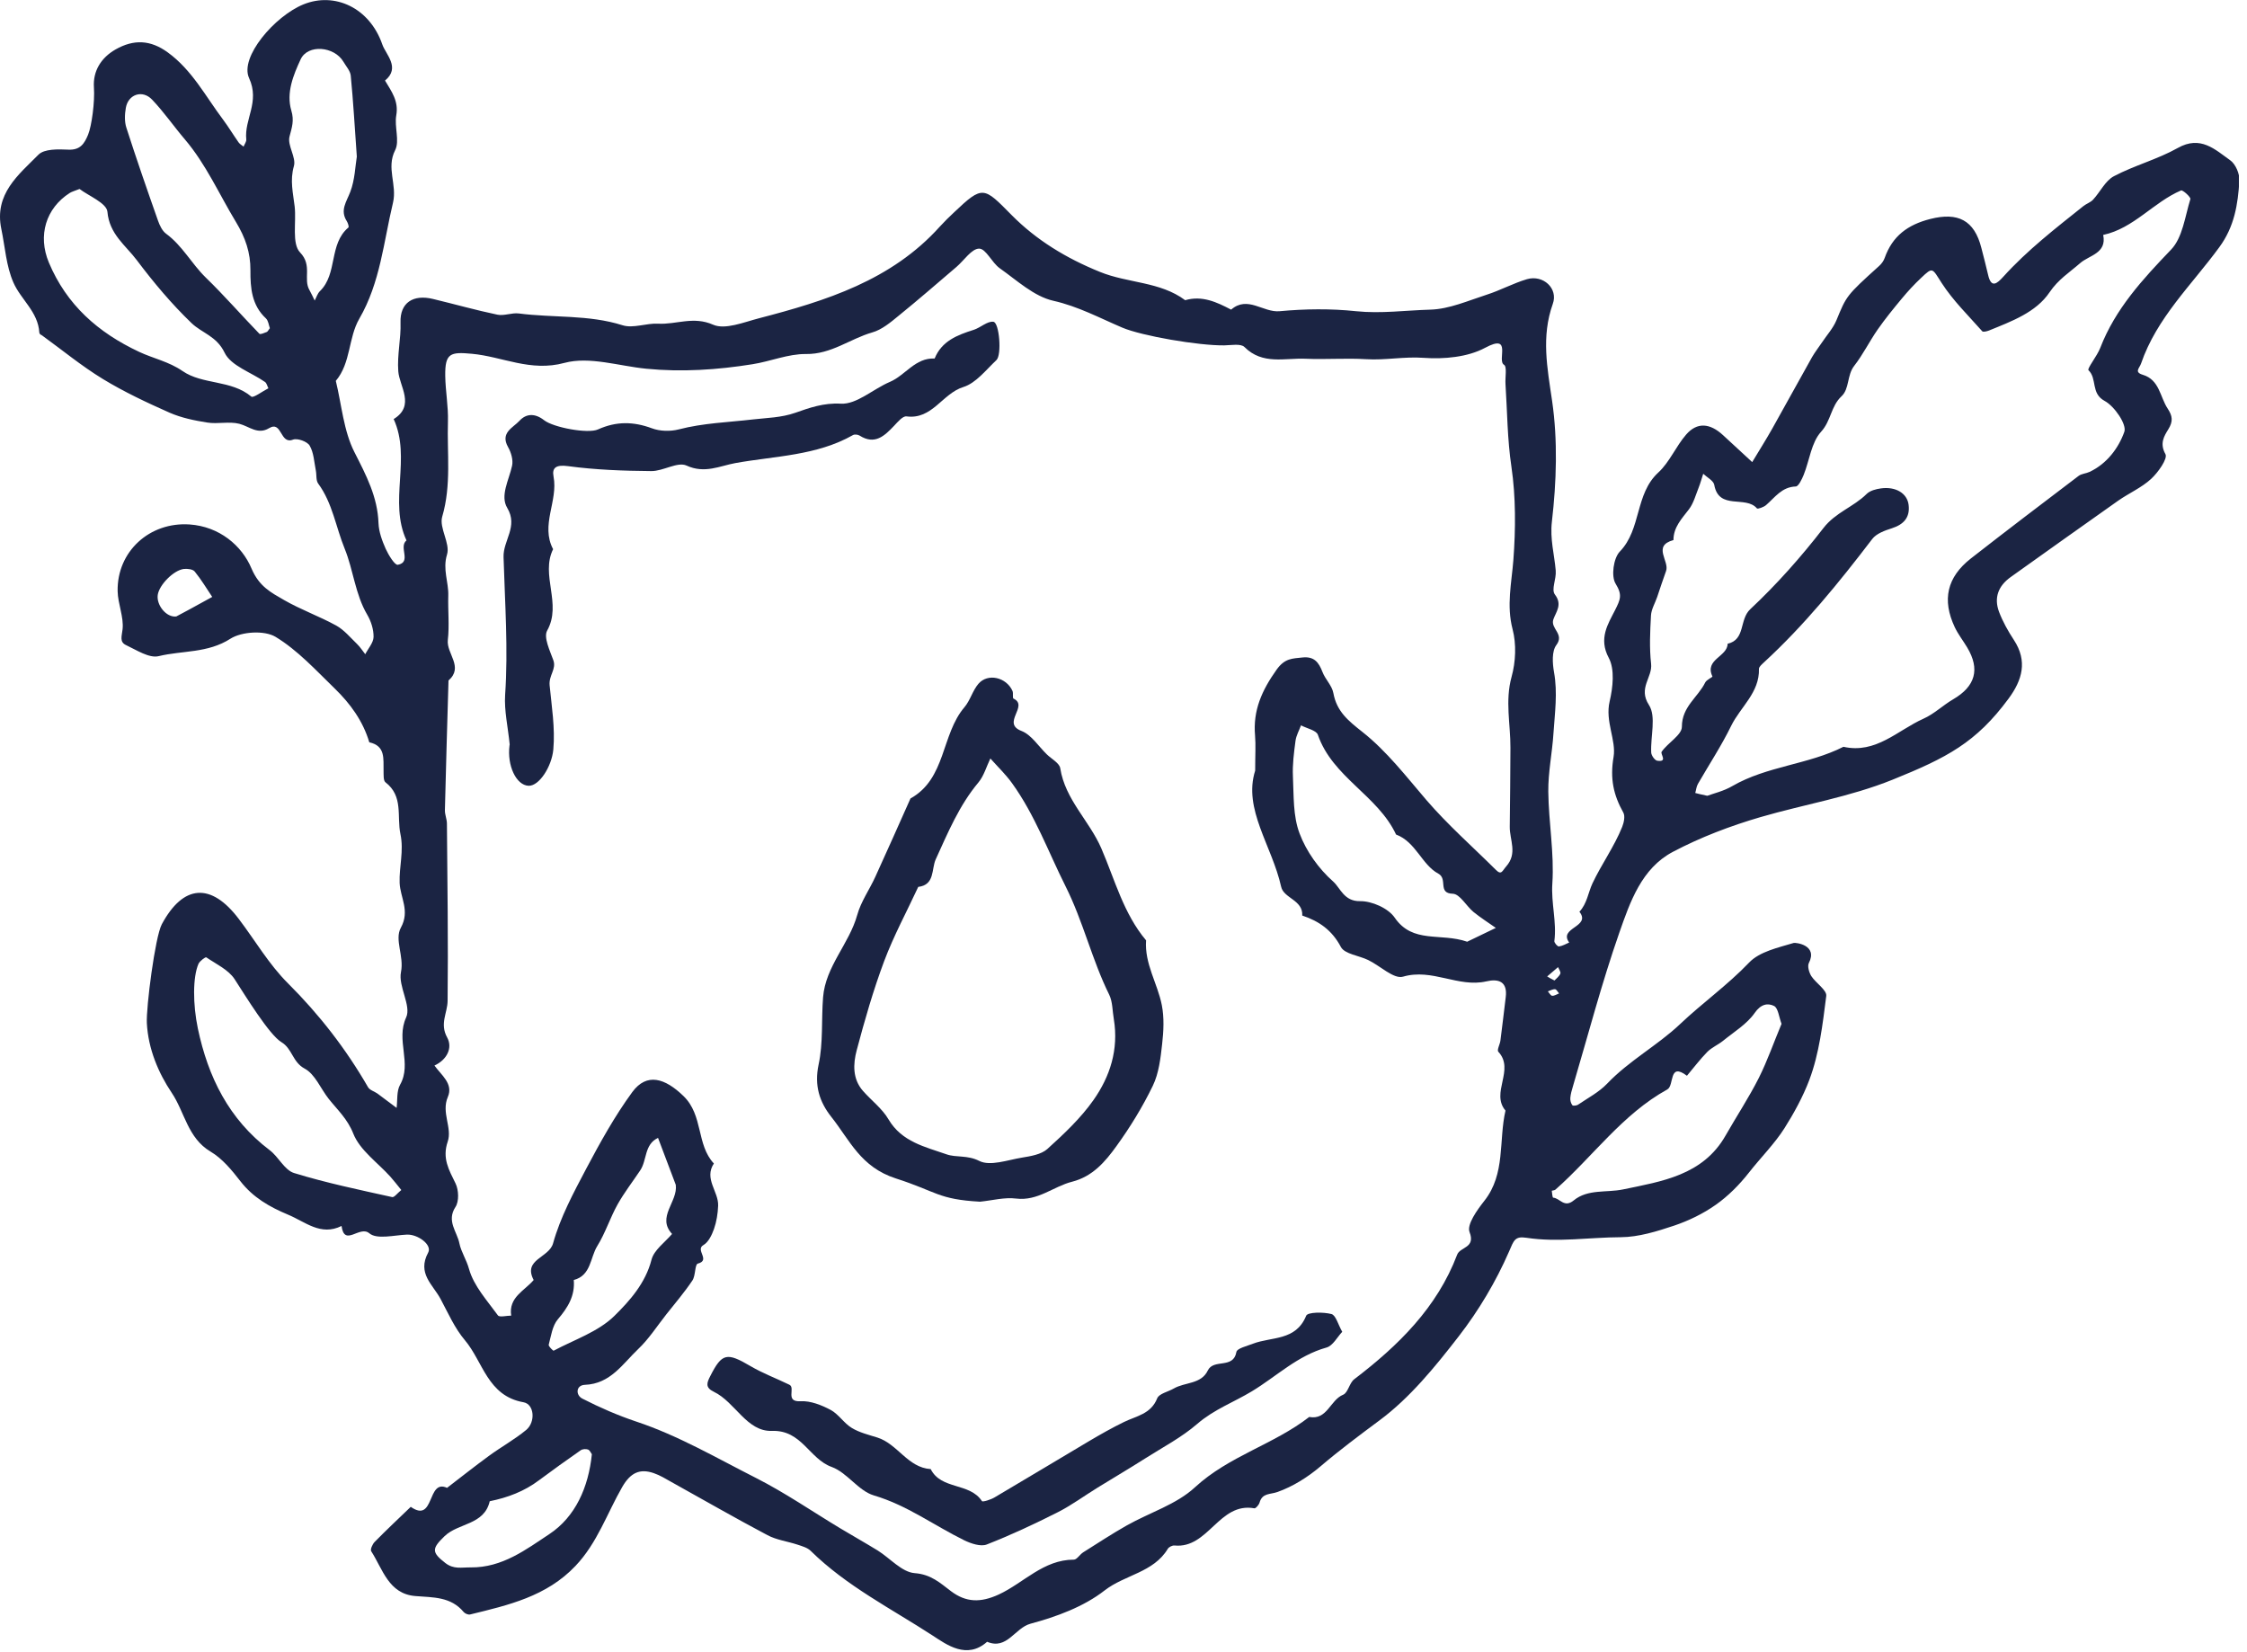 <svg width="200" height="147" viewBox="0 0 200 147" fill="none" xmlns="http://www.w3.org/2000/svg">
<g clip-path="url(#clip0)">
<path d="M0.12 20.39C-0.54 17.26 1.66 15.55 3.42 13.77C3.94 13.24 5.18 13.28 6.08 13.32C7.15 13.37 7.51 12.78 7.84 11.99C8.16 11.21 8.45 9.07 8.36 7.78C8.26 6.32 9 5.14 10.27 4.41C11.91 3.47 13.41 3.55 14.94 4.67C17.1 6.24 18.3 8.58 19.85 10.64C20.34 11.3 20.77 12.01 21.24 12.68C21.35 12.83 21.53 12.93 21.68 13.05C21.76 12.84 21.94 12.61 21.92 12.41C21.73 10.61 23.15 9.08 22.17 6.95C21.31 5.09 24.45 1.43 27.01 0.39C29.79 -0.74 32.9 0.69 34.03 3.96C34.33 4.84 35.67 6.02 34.27 7.17C34.84 8.13 35.5 8.99 35.27 10.27C35.09 11.28 35.59 12.54 35.17 13.37C34.36 14.96 35.36 16.43 34.98 18.04C34.14 21.54 33.85 25.15 31.98 28.37C30.99 30.08 31.24 32.3 29.89 33.9C30.41 36.03 30.58 38.35 31.55 40.25C32.59 42.3 33.61 44.22 33.69 46.57C33.72 47.34 34.01 48.13 34.33 48.85C34.58 49.4 35.14 50.32 35.41 50.27C36.67 50.03 35.45 48.69 36.18 48.1C34.57 44.63 36.63 40.78 35.04 37.3C36.99 36.11 35.54 34.36 35.45 33.05C35.34 31.56 35.7 30.15 35.65 28.7C35.59 26.94 36.78 26.18 38.54 26.61C40.46 27.07 42.36 27.61 44.28 28.01C44.88 28.13 45.56 27.82 46.18 27.9C49.25 28.3 52.38 27.99 55.41 28.95C56.36 29.25 57.53 28.75 58.58 28.81C60.19 28.9 61.71 28.12 63.47 28.9C64.54 29.37 66.2 28.68 67.55 28.33C73.51 26.78 79.35 24.96 83.66 20.16C84.06 19.72 84.49 19.3 84.93 18.89C87.49 16.46 87.56 16.63 90.05 19.15C92.25 21.37 94.89 22.98 97.9 24.2C100.4 25.22 103.25 25.05 105.49 26.72C107 26.28 108.3 26.89 109.58 27.56C111.05 26.28 112.43 27.84 113.9 27.7C116.15 27.49 118.45 27.46 120.7 27.7C122.93 27.93 125.12 27.62 127.32 27.56C129 27.51 130.68 26.76 132.33 26.23C133.55 25.84 134.69 25.21 135.91 24.85C137.35 24.43 138.71 25.67 138.21 27.05C137.17 29.97 137.72 32.74 138.15 35.69C138.66 39.21 138.54 42.88 138.13 46.43C137.95 47.98 138.35 49.36 138.47 50.77C138.54 51.56 138.05 52.46 138.4 52.92C139.09 53.82 138.49 54.47 138.26 55.13C137.98 55.96 139.27 56.42 138.53 57.41C138.11 57.96 138.18 59.04 138.32 59.83C138.65 61.66 138.39 63.46 138.27 65.27C138.16 67.01 137.79 68.74 137.81 70.47C137.84 73.2 138.35 75.94 138.17 78.64C138.05 80.38 138.57 82.05 138.35 83.76C138.33 83.91 138.63 84.26 138.76 84.24C139.07 84.2 139.37 84.02 139.67 83.89C138.68 82.55 141.66 82.52 140.58 81.15C141.26 80.43 141.36 79.44 141.74 78.63C142.54 76.93 143.68 75.36 144.39 73.59C144.54 73.21 144.66 72.64 144.49 72.33C143.61 70.76 143.29 69.3 143.62 67.37C143.87 65.89 142.85 64.21 143.27 62.43C143.56 61.19 143.74 59.58 143.19 58.55C142.26 56.82 143.14 55.52 143.75 54.31C144.23 53.35 144.42 52.96 143.8 51.95C143.39 51.29 143.61 49.67 144.18 49.09C146.11 47.09 145.51 43.98 147.6 42.06C148.61 41.13 149.16 39.74 150.08 38.68C151.05 37.56 152.19 37.65 153.36 38.73C154.22 39.53 155.1 40.33 155.96 41.13C156.56 40.13 157.18 39.15 157.75 38.14C158.94 36.03 160.1 33.89 161.29 31.78C161.55 31.33 161.88 30.91 162.17 30.48C162.6 29.83 163.15 29.23 163.45 28.52C164.35 26.34 164.31 26.33 167.26 23.67C167.47 23.48 167.66 23.22 167.75 22.96C168.44 21.01 169.8 20 171.81 19.49C174.26 18.87 175.73 19.58 176.36 22.08C176.56 22.87 176.77 23.65 176.95 24.44C177.23 25.71 177.76 25.23 178.3 24.64C180.44 22.27 182.95 20.33 185.43 18.35C185.7 18.13 186.07 18.02 186.3 17.77C186.94 17.08 187.39 16.08 188.16 15.68C189.98 14.72 192.04 14.18 193.84 13.17C195.86 12.03 197.15 13.3 198.51 14.27C198.99 14.61 199.36 15.49 199.32 16.09C199.19 18.18 198.89 20.16 197.53 22.01C195.08 25.36 191.96 28.29 190.57 32.36C190.43 32.77 189.93 33.12 190.73 33.36C192.22 33.81 192.25 35.33 192.94 36.37C193.37 37.02 193.44 37.5 192.99 38.22C192.62 38.82 192.21 39.47 192.74 40.42C192.96 40.82 192.09 42.05 191.46 42.63C190.61 43.41 189.5 43.89 188.54 44.56C185.34 46.81 182.16 49.09 178.97 51.36C177.86 52.15 177.46 53.2 177.93 54.46C178.26 55.33 178.73 56.17 179.25 56.96C180.49 58.85 179.99 60.54 178.78 62.18C175.88 66.11 173.27 67.45 168.45 69.4C164.6 70.95 160.6 71.59 156.69 72.73C154.02 73.51 151.36 74.52 148.9 75.82C146.11 77.29 145.09 80.28 144.13 83.02C142.56 87.51 141.35 92.14 140 96.7C139.9 97.03 139.8 97.37 139.77 97.72C139.75 97.94 139.82 98.2 139.95 98.37C140.01 98.45 140.35 98.41 140.48 98.31C141.35 97.72 142.32 97.21 143.04 96.46C144.99 94.41 147.53 93.05 149.52 91.17C151.51 89.28 153.77 87.68 155.68 85.68C156.61 84.7 158.26 84.35 159.65 83.93C159.81 83.88 161.83 84.1 161 85.72C160.86 86 161.02 86.56 161.22 86.88C161.63 87.51 162.62 88.13 162.55 88.65C162.23 91.17 161.93 93.77 161.04 96.13C160.49 97.59 159.66 99.11 158.83 100.42C157.97 101.78 156.71 103.04 155.66 104.38C154.82 105.45 153.82 106.46 152.71 107.24C151.59 108.03 150.31 108.65 149.01 109.09C147.48 109.6 145.85 110.11 144.26 110.12C141.46 110.13 138.66 110.6 135.86 110.17C134.82 110.01 134.74 110.42 134.31 111.41C133.15 114.07 131.62 116.64 129.84 118.94C127.74 121.65 125.5 124.41 122.79 126.42C121 127.75 119.23 129.07 117.53 130.52C116.4 131.48 115.08 132.31 113.7 132.8C113.05 133.03 112.36 132.87 112.11 133.74C112.05 133.95 111.77 134.27 111.65 134.25C108.5 133.68 107.56 137.86 104.54 137.56C104.35 137.54 104.04 137.69 103.94 137.86C102.67 139.97 100.12 140.16 98.32 141.56C96.46 143.01 94.04 143.9 91.73 144.52C90.32 144.9 89.64 146.88 87.86 146.13C86.06 147.73 84.26 146.39 83.02 145.58C79.33 143.18 75.34 141.17 72.16 138.04C71.87 137.75 71.39 137.62 70.97 137.48C70.09 137.19 69.12 137.07 68.31 136.64C65.44 135.12 62.62 133.5 59.78 131.92C59.26 131.63 58.75 131.31 58.19 131.12C56.95 130.69 56.12 131.08 55.39 132.34C54.03 134.7 53.17 137.33 51.22 139.38C48.64 142.1 45.24 142.87 41.84 143.7C41.67 143.74 41.39 143.62 41.27 143.48C40.12 142.1 38.54 142.19 36.97 142.06C34.59 141.87 34.07 139.67 33.04 138.07C32.94 137.92 33.15 137.45 33.34 137.25C34.39 136.18 35.48 135.16 36.56 134.12C38.72 135.63 37.98 131.59 39.79 132.43C41.03 131.48 42.25 130.51 43.51 129.59C44.6 128.79 45.8 128.13 46.83 127.28C47.68 126.58 47.57 124.98 46.59 124.81C43.39 124.24 43 121.21 41.38 119.29C40.47 118.22 39.88 116.86 39.21 115.61C38.53 114.34 37.11 113.34 38.11 111.49C38.49 110.79 37.17 109.84 36.21 109.89C35.07 109.94 33.54 110.34 32.87 109.77C32 109.04 30.66 111.02 30.4 109.12C28.54 110.04 27.18 108.75 25.63 108.11C23.98 107.42 22.52 106.58 21.4 105.14C20.64 104.16 19.79 103.12 18.74 102.5C16.7 101.29 16.44 98.98 15.28 97.26C14.11 95.52 13.19 93.37 13.07 91.06C13 89.68 13.8 83.4 14.4 82.27C16.31 78.71 18.79 78.53 21.26 81.8C22.71 83.71 23.94 85.84 25.63 87.52C28.43 90.31 30.8 93.37 32.76 96.77C32.91 97.03 33.32 97.14 33.59 97.33C34.16 97.75 34.73 98.18 35.3 98.61C35.39 97.92 35.29 97.12 35.61 96.55C36.69 94.64 35.21 92.59 36.15 90.56C36.63 89.52 35.43 87.79 35.69 86.52C35.98 85.1 35.09 83.64 35.68 82.57C36.51 81.06 35.62 79.89 35.57 78.58C35.52 77.13 35.96 75.74 35.64 74.23C35.31 72.65 35.92 70.87 34.31 69.63C34.11 69.48 34.15 68.96 34.14 68.61C34.11 67.56 34.34 66.39 32.87 66.07C32.31 64.18 31.18 62.63 29.8 61.29C28.12 59.66 26.49 57.87 24.52 56.68C23.53 56.09 21.52 56.21 20.51 56.85C18.49 58.15 16.23 57.89 14.13 58.4C13.28 58.61 12.16 57.86 11.22 57.42C10.62 57.14 10.84 56.63 10.91 56.01C11.03 54.91 10.49 53.75 10.47 52.61C10.41 49.09 13.31 46.44 16.87 46.68C19.51 46.86 21.52 48.54 22.39 50.61C23.07 52.21 24.13 52.74 25.27 53.4C26.76 54.26 28.42 54.85 29.93 55.68C30.63 56.07 31.19 56.75 31.78 57.32C32.06 57.59 32.27 57.93 32.51 58.23C32.77 57.72 33.24 57.21 33.25 56.69C33.26 56.03 33.03 55.3 32.69 54.72C31.61 52.89 31.46 50.76 30.68 48.84C29.89 46.91 29.6 44.78 28.32 43.04C28.11 42.75 28.19 42.26 28.11 41.87C27.96 41.12 27.93 40.29 27.56 39.66C27.35 39.3 26.47 38.98 26.08 39.13C24.9 39.59 25.12 37.41 23.95 38.11C22.94 38.72 22.19 37.95 21.3 37.72C20.4 37.49 19.38 37.76 18.45 37.61C17.31 37.43 16.14 37.19 15.09 36.73C13.06 35.83 11.04 34.88 9.15 33.73C7.25 32.57 5.52 31.14 3.71 29.83C3.62 29.81 3.5 29.7 3.5 29.6C3.39 27.75 1.85 26.66 1.19 25.14C0.55 23.68 0.45 21.98 0.12 20.39ZM111.72 68.59C111.72 67.16 111.78 66.31 111.71 65.48C111.51 63.23 112.32 61.44 113.63 59.6C114.36 58.58 115.02 58.62 115.93 58.52C116.97 58.41 117.38 58.95 117.71 59.81C117.96 60.47 118.56 61.02 118.68 61.69C118.98 63.33 120 64.15 121.28 65.16C123.43 66.86 125.16 69.11 126.96 71.21C128.88 73.44 131.08 75.37 133.15 77.43C133.64 77.92 133.71 77.52 134.06 77.12C135.1 75.95 134.36 74.75 134.38 73.58C134.41 71.24 134.43 68.89 134.44 66.55C134.45 64.45 133.95 62.39 134.54 60.25C134.91 58.91 134.98 57.33 134.63 56C134.08 53.89 134.54 51.9 134.7 49.86C134.91 47.08 134.92 44.22 134.53 41.56C134.16 39.08 134.16 36.64 134 34.18C133.96 33.59 134.15 32.63 133.87 32.47C133.21 32.09 134.65 29.63 132.18 30.96C130.63 31.79 128.53 31.98 126.72 31.85C124.98 31.72 123.3 32.08 121.58 31.97C119.79 31.86 117.99 32.01 116.2 31.93C114.36 31.85 112.38 32.5 110.77 30.89C110.44 30.56 109.58 30.73 108.97 30.74C106.69 30.77 101.63 29.9 99.89 29.16C97.87 28.3 95.97 27.27 93.75 26.77C92.03 26.38 90.52 24.96 88.99 23.88C88.28 23.38 87.76 22.13 87.15 22.13C86.48 22.13 85.81 23.18 85.13 23.76C83.42 25.22 81.73 26.69 79.99 28.1C79.27 28.69 78.49 29.35 77.63 29.59C75.65 30.16 73.99 31.54 71.74 31.51C70.16 31.49 68.57 32.17 66.97 32.42C63.84 32.92 60.69 33.13 57.53 32.82C55.09 32.58 52.46 31.7 50.24 32.3C47.21 33.12 44.73 31.74 42.01 31.49C40.09 31.31 39.6 31.42 39.63 33.46C39.65 34.81 39.91 36.17 39.87 37.51C39.78 40.33 40.19 43.16 39.36 45.99C39.07 46.98 40.09 48.37 39.79 49.35C39.38 50.68 39.94 51.81 39.9 53.02C39.86 54.33 40.01 55.66 39.86 56.96C39.72 58.18 41.3 59.36 39.92 60.57C39.81 64.42 39.69 68.26 39.6 72.11C39.59 72.51 39.78 72.91 39.78 73.31C39.82 78.57 39.9 83.83 39.84 89.08C39.83 90.16 39.12 91.11 39.8 92.34C40.31 93.27 39.78 94.33 38.67 94.84C39.27 95.69 40.37 96.45 39.86 97.64C39.26 99.03 40.27 100.38 39.85 101.61C39.34 103.1 39.96 104.13 40.55 105.34C40.83 105.92 40.87 106.93 40.54 107.43C39.72 108.68 40.69 109.64 40.89 110.67C41.04 111.42 41.52 112.12 41.75 112.96C42.17 114.46 43.36 115.76 44.32 117.08C44.46 117.27 45.09 117.1 45.5 117.1C45.25 115.46 46.69 114.89 47.5 113.93C46.52 112.08 48.87 111.97 49.23 110.66C49.87 108.35 51.05 106.16 52.18 104.02C53.42 101.68 54.72 99.33 56.28 97.2C57.57 95.45 59.19 95.96 60.84 97.56C62.61 99.28 61.97 101.88 63.54 103.56C62.64 104.92 63.97 106.06 63.92 107.32C63.89 108.02 63.78 108.73 63.55 109.39C63.36 109.92 63.06 110.56 62.61 110.82C61.85 111.25 63.28 112.17 62.11 112.47C61.84 112.54 61.92 113.54 61.63 113.97C60.92 115.03 60.08 116.01 59.29 117.01C58.47 118.05 57.75 119.18 56.8 120.08C55.42 121.39 54.34 123.17 52.06 123.26C51.25 123.29 51.22 124.18 51.84 124.49C53.38 125.28 54.99 125.98 56.63 126.53C60.39 127.78 63.79 129.78 67.29 131.55C69.89 132.87 72.31 134.54 74.82 136.05C75.92 136.71 77.04 137.34 78.13 138.01C79.23 138.7 80.27 139.93 81.41 140.02C82.87 140.13 83.67 140.89 84.65 141.63C85.98 142.63 87.27 142.67 88.9 141.92C91.12 140.89 92.87 138.82 95.58 138.82C95.85 138.82 96.11 138.36 96.41 138.17C97.7 137.36 98.97 136.52 100.3 135.77C102.32 134.63 104.71 133.91 106.36 132.38C109.38 129.59 113.38 128.57 116.53 126.12C118.14 126.42 118.39 124.61 119.55 124.14C119.99 123.96 120.1 123.09 120.54 122.76C124.46 119.77 127.91 116.39 129.7 111.67C129.97 110.97 131.36 111.09 130.8 109.66C130.54 109 131.48 107.69 132.12 106.88C134.02 104.47 133.38 101.52 134 98.85C132.65 97.26 134.86 95.22 133.36 93.61C133.22 93.46 133.51 92.95 133.55 92.61C133.72 91.33 133.86 90.05 134.02 88.77C134.2 87.37 133.39 87.09 132.29 87.35C129.79 87.92 127.48 86.17 124.88 86.93C124.06 87.17 122.84 85.96 121.78 85.45C120.96 85.05 119.69 84.92 119.35 84.29C118.56 82.79 117.41 81.99 115.91 81.49C115.99 80.1 114.25 79.96 114.03 78.92C113.22 75.28 110.63 72.02 111.72 68.59ZM151.96 70.83C152.49 70.63 153.42 70.42 154.2 69.96C157.28 68.18 160.94 68.06 164.08 66.47C166.97 67.12 168.9 65 171.2 63.97C172.15 63.55 172.94 62.77 173.85 62.24C175.82 61.09 176.26 59.57 175.09 57.62C174.73 57.02 174.29 56.46 173.99 55.83C172.84 53.39 173.29 51.38 175.42 49.71C178.59 47.23 181.8 44.8 185.01 42.36C185.27 42.16 185.67 42.15 185.99 42C187.54 41.27 188.57 39.87 189.08 38.44C189.32 37.78 188.2 36.15 187.32 35.68C186.08 35.01 186.68 33.7 185.89 32.95C185.75 32.81 186.66 31.69 186.94 30.96C188.28 27.49 190.71 24.86 193.24 22.22C194.27 21.15 194.48 19.27 194.96 17.72C195.01 17.55 194.28 16.89 194.13 16.95C191.67 18 189.93 20.32 187.2 20.91C187.54 22.56 185.94 22.72 185.15 23.42C184.2 24.25 183.21 24.86 182.43 26.01C181.22 27.81 179.04 28.6 177.03 29.42C176.85 29.49 176.52 29.57 176.44 29.49C175.2 28.09 173.84 26.76 172.83 25.2C171.97 23.87 172.06 23.72 170.99 24.74C170.38 25.31 169.81 25.93 169.28 26.57C168.53 27.47 167.79 28.38 167.12 29.34C166.39 30.39 165.82 31.56 165.04 32.56C164.38 33.4 164.63 34.61 163.9 35.28C162.96 36.16 162.98 37.46 162.09 38.43C161.22 39.38 161.06 40.98 160.54 42.27C160.38 42.66 160.08 43.29 159.84 43.3C158.59 43.34 157.99 44.27 157.19 44.96C156.98 45.14 156.45 45.33 156.38 45.25C155.38 44.07 152.99 45.45 152.58 43.15C152.51 42.78 151.94 42.49 151.6 42.17C151.46 42.58 151.35 43.01 151.19 43.41C150.93 44.06 150.74 44.79 150.33 45.33C149.69 46.17 148.95 46.92 148.95 48.07C147.04 48.59 148.62 49.94 148.29 50.83C148.01 51.6 147.76 52.37 147.5 53.14C147.31 53.69 146.98 54.23 146.95 54.78C146.87 56.21 146.8 57.67 146.96 59.08C147.1 60.3 145.78 61.23 146.77 62.75C147.43 63.77 146.9 65.54 146.97 66.98C146.98 67.24 147.29 67.68 147.51 67.71C148.47 67.85 147.76 67.12 147.9 66.91C148.45 66.11 149.7 65.42 149.7 64.69C149.7 62.89 151.13 62.07 151.78 60.74C151.9 60.5 152.44 60.27 152.42 60.21C151.69 58.68 153.76 58.46 153.77 57.3C155.38 56.93 154.79 55.15 155.79 54.22C158.15 52.01 160.32 49.56 162.3 47C163.37 45.61 164.98 45.12 166.14 43.97C166.44 43.67 166.97 43.53 167.42 43.47C168.73 43.29 169.75 43.9 169.88 44.93C170.02 46.05 169.45 46.68 168.39 47.02C167.76 47.22 167.01 47.49 166.64 47.98C163.67 51.87 160.6 55.65 156.99 58.97C156.82 59.13 156.56 59.35 156.56 59.53C156.62 61.65 154.92 62.91 154.09 64.6C153.22 66.38 152.12 68.05 151.13 69.77C150.99 70.01 150.97 70.31 150.89 70.58C151.09 70.64 151.32 70.69 151.96 70.83ZM35.72 105.92C35.34 105.45 35.06 105.09 34.76 104.75C33.62 103.48 32.04 102.39 31.45 100.91C30.93 99.59 30.05 98.8 29.26 97.81C28.54 96.9 28.04 95.6 27.11 95.11C26.03 94.53 26.02 93.34 25.05 92.76C23.97 92.11 21.87 88.68 20.88 87.15C20.33 86.31 19.24 85.81 18.36 85.21C18.29 85.16 17.79 85.53 17.67 85.78C17.15 86.96 17.16 89.39 17.61 91.54C18.52 95.87 20.38 99.63 24 102.37C24.8 102.97 25.32 104.15 26.18 104.41C29.04 105.29 31.98 105.9 34.91 106.55C35.09 106.59 35.37 106.2 35.72 105.92ZM130.59 83.82C131.29 83.48 132.21 83.04 133.14 82.59C132.47 82.12 131.78 81.68 131.15 81.17C130.51 80.64 129.94 79.57 129.31 79.55C127.93 79.51 128.89 78.23 128.02 77.76C126.55 76.97 126.02 74.93 124.26 74.28C122.63 70.79 118.6 69.18 117.3 65.4C117.16 65 116.32 64.84 115.8 64.56C115.63 65.02 115.37 65.47 115.31 65.94C115.17 66.99 115.03 68.06 115.08 69.11C115.16 70.81 115.08 72.63 115.67 74.18C116.27 75.78 117.38 77.33 118.66 78.46C119.31 79.04 119.62 80.23 121.05 80.21C122.1 80.19 123.57 80.84 124.14 81.68C125.75 84.02 128.22 83 130.59 83.82ZM158.57 91.13C158.34 90.52 158.27 89.73 157.91 89.54C157.35 89.26 156.73 89.36 156.18 90.16C155.48 91.16 154.33 91.85 153.35 92.65C152.91 93 152.36 93.23 151.97 93.62C151.32 94.28 150.75 95.04 150.15 95.75C148.5 94.51 149.05 96.61 148.4 96.97C144.41 99.17 141.78 102.94 138.44 105.89C138.36 105.96 138.11 105.97 138.12 105.99C138.14 106.21 138.19 106.6 138.24 106.6C138.85 106.64 139.22 107.55 140.08 106.84C141.32 105.82 142.99 106.17 144.45 105.87C147.9 105.15 151.57 104.62 153.59 101.07C154.57 99.35 155.66 97.7 156.55 95.94C157.32 94.4 157.89 92.75 158.57 91.13ZM7.08 16.82C6.62 17 6.39 17.06 6.2 17.18C4.09 18.53 3.34 20.96 4.35 23.37C5.93 27.13 8.72 29.6 12.39 31.32C13.65 31.91 15.02 32.18 16.24 33.02C18.03 34.26 20.57 33.79 22.37 35.3C22.54 35.45 23.37 34.82 23.89 34.56C23.79 34.37 23.74 34.11 23.59 34C22.36 33.14 20.55 32.56 19.99 31.39C19.28 29.91 17.98 29.65 17.05 28.76C15.27 27.05 13.67 25.14 12.18 23.16C11.19 21.84 9.73 20.85 9.56 18.84C9.48 18.07 7.88 17.43 7.08 16.82ZM24.02 29.21C23.92 28.95 23.89 28.55 23.67 28.34C22.4 27.16 22.28 25.63 22.29 24.06C22.3 22.49 21.85 21.16 20.99 19.74C19.5 17.28 18.34 14.62 16.45 12.4C15.46 11.24 14.59 9.97 13.54 8.87C12.68 7.96 11.41 8.39 11.2 9.6C11.1 10.17 11.07 10.83 11.25 11.37C12.14 14.14 13.09 16.88 14.06 19.63C14.21 20.06 14.44 20.55 14.78 20.8C16.23 21.86 17.05 23.47 18.31 24.7C19.97 26.31 21.48 28.05 23.09 29.71C23.17 29.79 23.53 29.63 23.74 29.55C23.83 29.52 23.88 29.38 24.02 29.21ZM31.76 13.94C31.57 11.27 31.44 9 31.22 6.74C31.18 6.31 30.81 5.91 30.57 5.5C29.76 4.12 27.4 3.91 26.76 5.28C26.11 6.68 25.46 8.26 25.93 9.84C26.2 10.74 25.98 11.34 25.77 12.15C25.56 12.94 26.38 14.01 26.16 14.78C25.79 16.06 26.09 17.2 26.23 18.4C26.38 19.79 25.96 21.69 26.71 22.47C27.83 23.63 26.96 24.83 27.55 25.83C27.72 26.13 27.86 26.45 28.01 26.75C28.16 26.47 28.26 26.12 28.48 25.91C30.07 24.36 29.25 21.73 31.01 20.25C31.08 20.19 30.97 19.85 30.87 19.69C30.24 18.71 30.84 17.97 31.18 17.07C31.59 16 31.62 14.77 31.76 13.94ZM60.15 105.46C59.62 104.07 59.1 102.67 58.57 101.28C57.33 101.86 57.6 103.26 56.98 104.18C56.31 105.18 55.56 106.15 54.97 107.2C54.3 108.4 53.88 109.75 53.16 110.91C52.52 111.94 52.62 113.52 51.07 113.93C51.19 115.34 50.54 116.39 49.65 117.43C49.16 118.01 49.05 118.91 48.84 119.69C48.8 119.82 49.23 120.24 49.28 120.22C51.12 119.24 53.24 118.54 54.68 117.13C56.05 115.78 57.45 114.22 57.99 112.12C58.21 111.26 59.18 110.58 59.82 109.83C58.42 108.32 60.35 106.97 60.15 105.46ZM52.68 129.44C52.61 129.35 52.51 129.09 52.34 129.02C52.15 128.95 51.84 128.97 51.68 129.09C50.43 129.96 49.2 130.84 47.98 131.75C46.67 132.74 45.18 133.3 43.59 133.62C43.1 135.75 40.8 135.54 39.57 136.73C38.43 137.83 38.4 138.16 39.64 139.12C40.39 139.7 41.07 139.5 41.9 139.51C44.71 139.54 46.83 137.91 48.89 136.55C51.22 135.01 52.38 132.37 52.68 129.44ZM15.69 54.87C16.02 54.7 16.42 54.48 16.83 54.26C17.52 53.89 18.2 53.51 18.89 53.13C18.38 52.37 17.91 51.58 17.33 50.87C17.16 50.66 16.69 50.61 16.37 50.64C15.45 50.75 14.17 52.06 14.04 52.95C13.91 53.86 14.81 54.98 15.69 54.87ZM138.36 87.27C138.53 87.09 138.78 86.91 138.88 86.66C138.94 86.52 138.76 86.28 138.68 86.08C138.36 86.36 138.03 86.64 137.71 86.91C137.88 87.02 138.06 87.12 138.36 87.27ZM137.77 88.24C137.9 88.38 138.02 88.62 138.15 88.63C138.35 88.65 138.56 88.5 138.77 88.42C138.65 88.29 138.54 88.06 138.42 88.05C138.21 88.03 138 88.16 137.77 88.24Z" fill="#1B2443"/>
<path d="M87.23 106.96C83.48 106.75 83.41 106.07 79.74 104.89C76.6 103.88 75.64 101.49 74 99.42C72.93 98.07 72.47 96.62 72.86 94.76C73.28 92.82 73.1 90.76 73.26 88.76C73.48 86.01 75.58 84.02 76.3 81.44C76.63 80.24 77.4 79.17 77.92 78.02C78.98 75.71 80 73.39 81.04 71.07C84.22 69.3 83.76 65.39 85.84 62.95C86.36 62.34 86.57 61.46 87.09 60.86C87.93 59.89 89.57 60.28 90.12 61.5C90.21 61.71 90.1 62.13 90.21 62.18C91.6 62.84 89.1 64.36 90.92 65.06C91.8 65.4 92.43 66.42 93.17 67.14C93.59 67.55 94.3 67.92 94.37 68.38C94.81 71.18 96.97 73.06 98.03 75.52C99.23 78.3 100 81.31 102.01 83.7C101.86 85.78 103.03 87.53 103.41 89.46C103.63 90.58 103.57 91.78 103.44 92.92C103.3 94.18 103.15 95.52 102.61 96.64C101.7 98.52 100.59 100.33 99.36 102.03C98.37 103.4 97.26 104.71 95.43 105.18C93.76 105.6 92.38 106.92 90.44 106.68C89.41 106.55 88.31 106.85 87.23 106.96ZM99.14 90.72C99.01 89.99 99.04 89.18 98.73 88.54C97.19 85.43 96.42 82.03 94.84 78.88C93.3 75.81 92.12 72.54 90.08 69.71C89.51 68.92 88.8 68.24 88.15 67.51C87.8 68.23 87.58 69.05 87.09 69.64C85.38 71.68 84.38 74.09 83.29 76.48C82.89 77.35 83.23 78.76 81.73 78.94C80.71 81.14 79.55 83.28 78.7 85.54C77.73 88.13 76.96 90.81 76.25 93.49C75.93 94.7 75.87 96.04 76.82 97.11C77.57 97.96 78.53 98.68 79.09 99.64C80.27 101.64 82.36 102.08 84.24 102.74C85.11 103.05 86.1 102.79 87.16 103.33C88.13 103.82 89.67 103.25 90.94 103.04C91.73 102.91 92.67 102.76 93.22 102.27C94.7 100.93 96.19 99.53 97.33 97.91C98.8 95.82 99.58 93.42 99.14 90.72Z" fill="#1B2443"/>
<path d="M45.37 66.3C45.21 64.68 44.87 63.26 44.96 61.86C45.24 57.76 44.94 53.67 44.82 49.59C44.77 48.1 46.14 46.87 45.15 45.21C44.49 44.12 45.31 42.71 45.58 41.45C45.69 40.94 45.49 40.26 45.22 39.79C44.5 38.51 45.67 38.07 46.23 37.46C46.84 36.79 47.63 36.77 48.44 37.41C49.27 38.05 52.34 38.63 53.23 38.22C54.85 37.49 56.37 37.51 58.02 38.12C58.74 38.39 59.66 38.41 60.41 38.22C62.6 37.65 64.82 37.59 67.04 37.33C68.24 37.19 69.53 37.18 70.79 36.74C72.01 36.31 73.31 35.84 74.84 35.93C76.25 36.01 77.72 34.62 79.21 33.99C80.59 33.4 81.46 31.83 83.19 31.91C83.82 30.35 85.21 29.82 86.66 29.36C87.27 29.17 87.87 28.57 88.42 28.64C88.95 28.71 89.18 31.59 88.69 32.05C87.76 32.92 86.87 34.1 85.74 34.45C83.87 35.03 82.98 37.37 80.68 37.06C80.35 37.02 79.9 37.56 79.58 37.9C78.72 38.8 77.87 39.63 76.51 38.77C76.36 38.68 76.08 38.64 75.93 38.72C72.68 40.57 68.97 40.58 65.44 41.22C64.07 41.47 62.72 42.18 61.11 41.44C60.31 41.07 59.03 41.94 57.97 41.93C55.5 41.91 53.01 41.82 50.56 41.49C49.53 41.35 49.11 41.6 49.27 42.42C49.69 44.59 48.09 46.73 49.23 48.88C48.09 51.2 50.04 53.74 48.7 56.13C48.37 56.73 48.94 57.9 49.25 58.76C49.54 59.56 48.84 60.1 48.92 60.99C49.1 62.86 49.42 64.79 49.25 66.71C49.11 68.23 47.99 69.97 47.05 69.94C45.95 69.9 45.12 68.15 45.35 66.35C45.35 66.26 45.44 66.17 45.37 66.3Z" fill="#1B2443"/>
<path d="M119.47 118.54C119.03 119 118.64 119.78 118.07 119.94C115.48 120.66 113.62 122.51 111.42 123.84C109.81 124.81 108.05 125.45 106.56 126.74C105.16 127.95 103.47 128.83 101.9 129.83C100.52 130.71 99.1 131.54 97.71 132.4C96.52 133.13 95.39 133.97 94.15 134.6C92.09 135.64 89.98 136.63 87.83 137.47C87.29 137.68 86.43 137.39 85.83 137.1C83.14 135.78 80.73 133.97 77.77 133.1C76.4 132.69 75.4 131.07 74.03 130.57C72.02 129.85 71.37 127.27 68.71 127.36C66.46 127.44 65.45 124.8 63.54 123.88C62.75 123.5 62.91 123.08 63.22 122.48C64.26 120.43 64.69 120.35 66.81 121.6C67.9 122.24 69.11 122.69 70.26 123.25C70.84 123.53 69.83 124.8 71.26 124.72C72.14 124.67 73.12 125.06 73.93 125.49C74.64 125.87 75.12 126.68 75.82 127.1C76.5 127.51 77.32 127.71 78.09 127.95C79.9 128.52 80.79 130.63 82.84 130.76C83.77 132.62 86.31 131.94 87.4 133.61C87.46 133.71 88.2 133.48 88.54 133.27C91.36 131.61 94.15 129.92 96.97 128.25C97.97 127.66 98.99 127.08 100.04 126.57C101.14 126.03 102.44 125.87 103 124.46C103.17 124.04 103.97 123.88 104.47 123.59C105.46 123.01 106.91 123.22 107.5 121.99C108.02 120.9 109.78 121.89 110.05 120.33C110.11 120.01 110.99 119.81 111.52 119.6C113.18 118.96 115.34 119.37 116.26 117.11C116.39 116.78 117.79 116.77 118.51 116.96C118.9 117.06 119.1 117.9 119.47 118.54Z" fill="#1B2443"/>
</g>
<defs>
<clipPath id="clip0">
<rect width="199.28" height="146.93" fill="white"/>
</clipPath>
</defs>
</svg>
